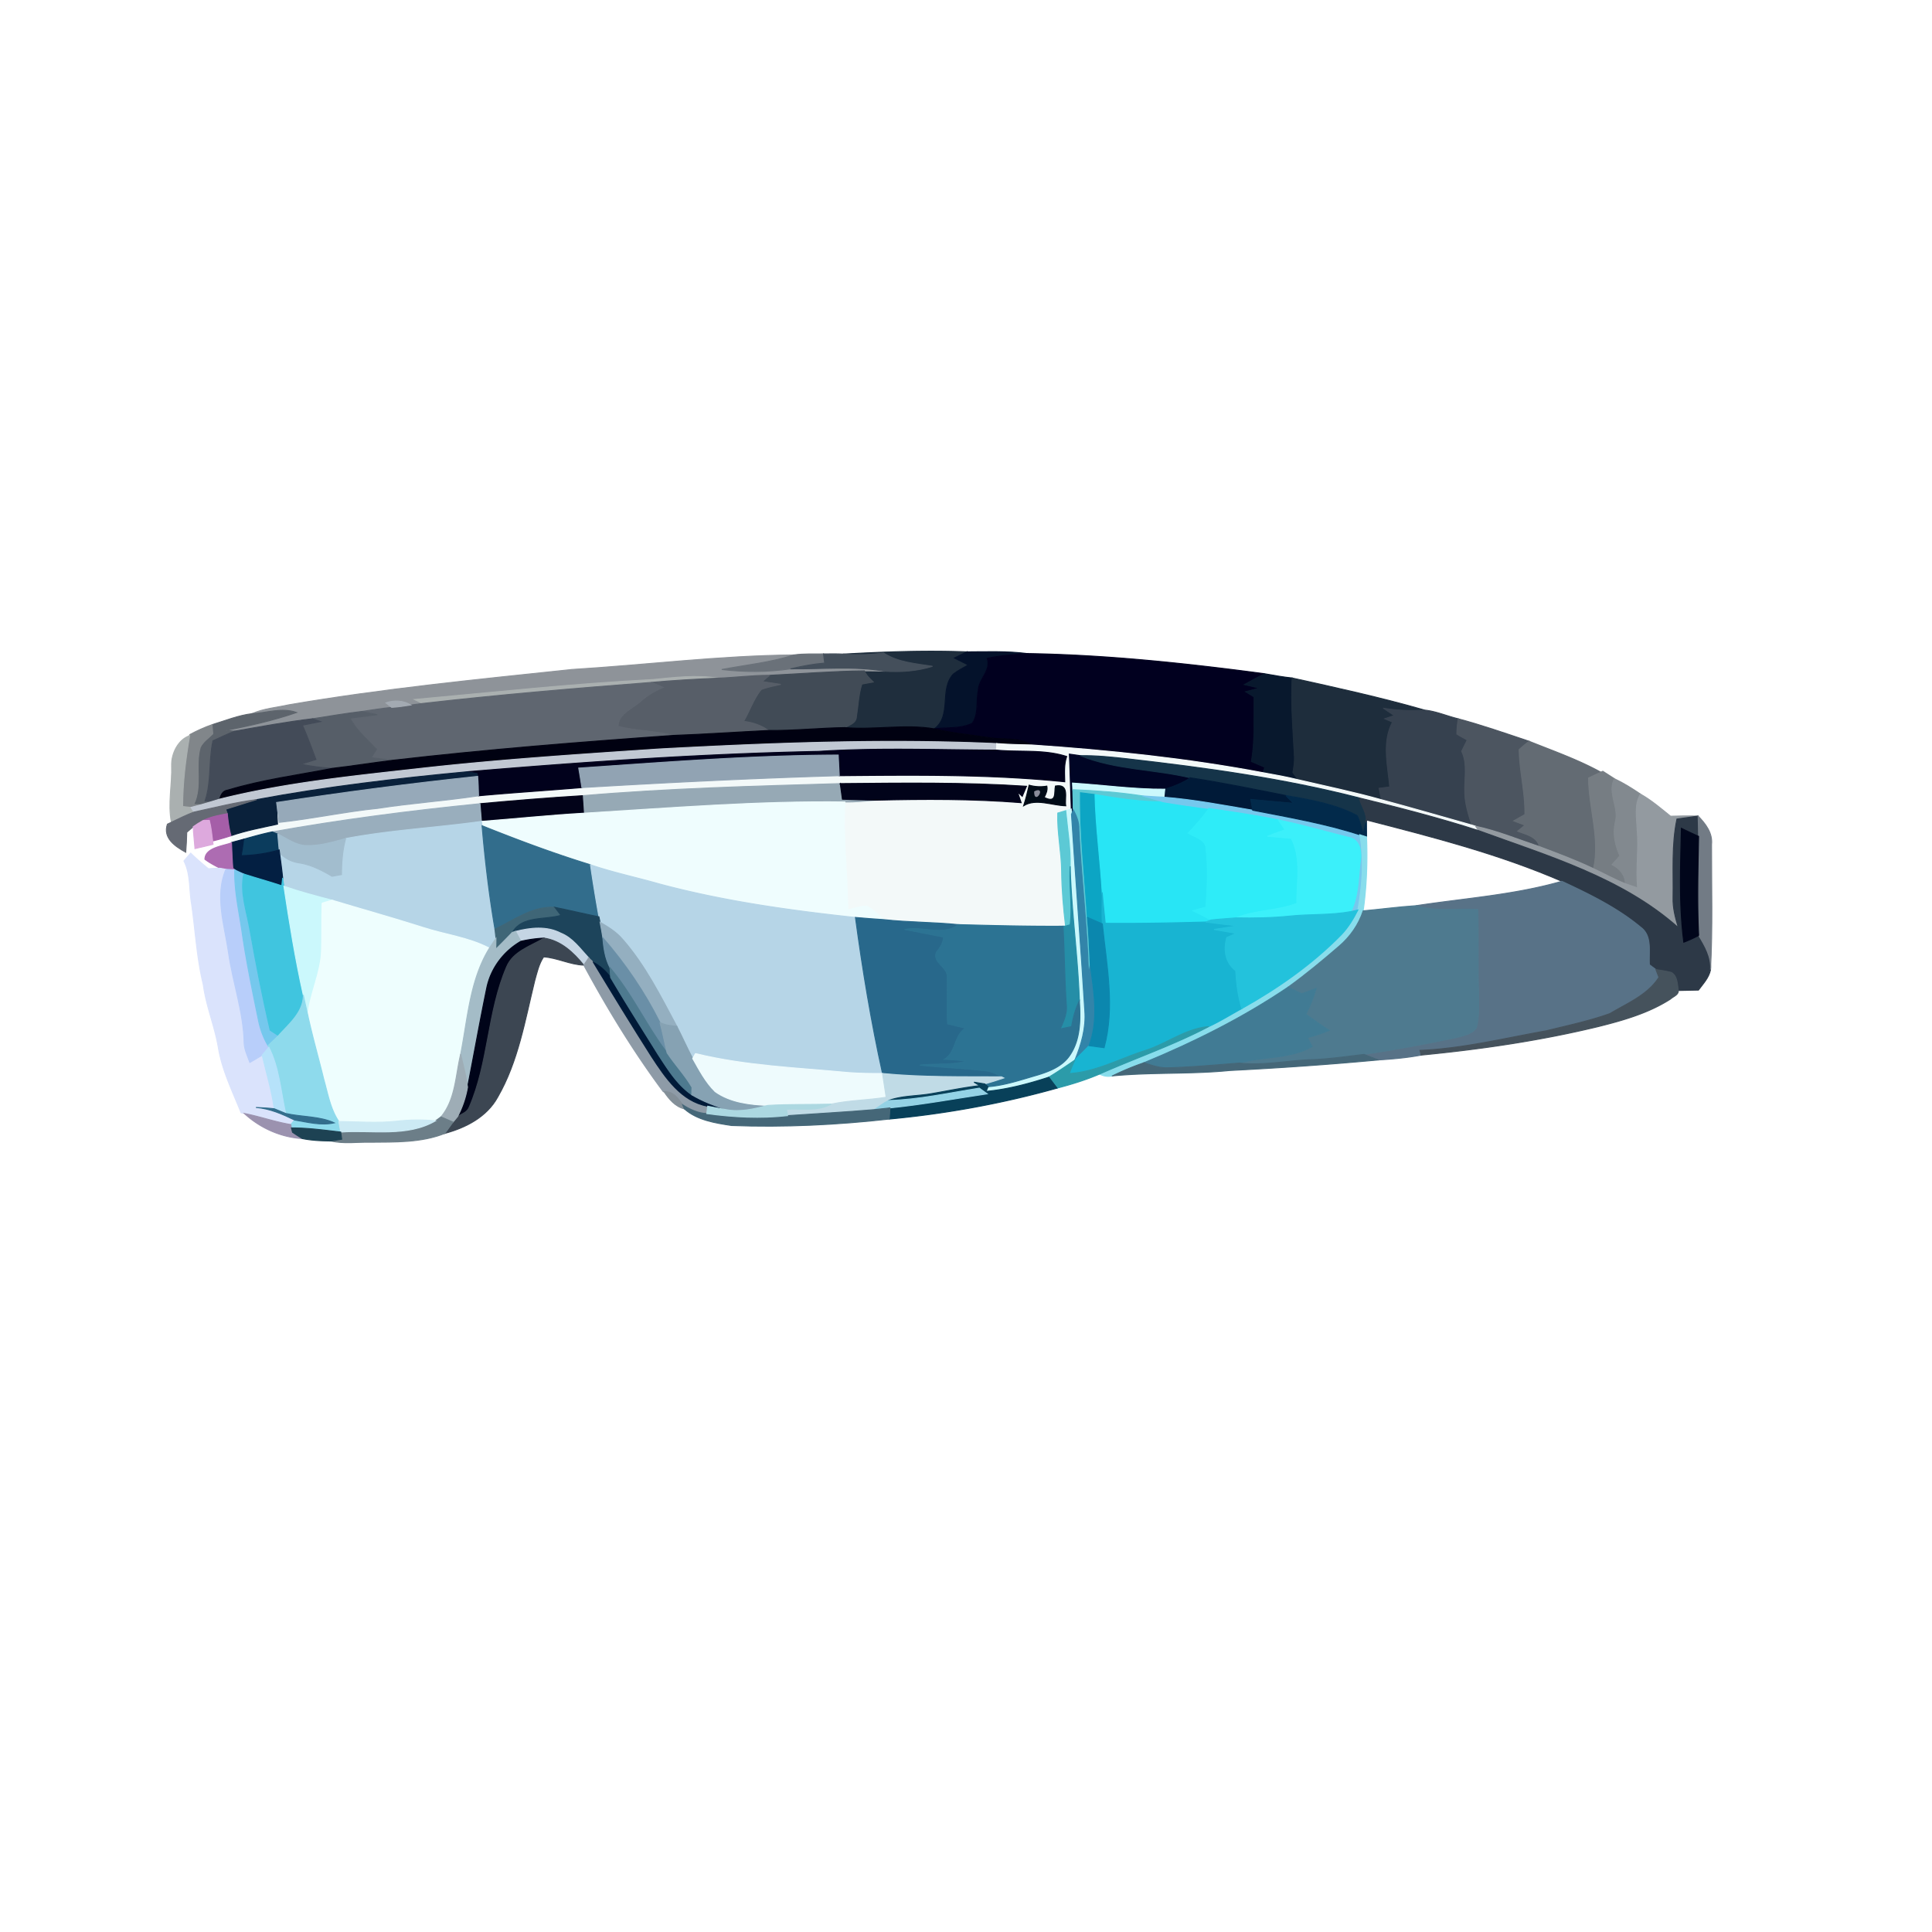<svg xmlns="http://www.w3.org/2000/svg" width="683" height="683" fill="none" viewBox="0 0 683 683"><path fill="#1F2E3D" stroke="#1F2E3D" stroke-width=".333" d="M298.188 231.227c14.546-.813 29.106-1.347 43.679-.787a155.073 155.073 0 0 0-4.466 2.174c1.627.826 3.253 1.64 4.893 2.466-1.813 1.014-3.68 1.96-5.32 3.254-4.987 5.48-.373 14.586-6.653 19.32-10.48-1.774-21.16.466-31.72-.44 1.68-.92 4.08-1.547 4.16-3.867.627-3.84.72-7.773 1.92-11.507 1.333-.253 2.68-.506 4.04-.746-1.24-1.174-2.467-2.36-3.16-3.934 2.386 0 4.773.04 7.16.12 5.693.374 11.467-.026 16.933-1.733-5.933-.96-12.133-1.333-17.307-4.707-4.693.667-9.439.774-14.159.387Z"/><path fill="#04122B" stroke="#04122B" stroke-width=".333" d="M341.867 230.44c7.08-.027 14.213-.307 21.253.6-4.746.387-9.506.667-14.146 1.707 1.52 4.306-3.094 7.333-3.147 11.493-.8 3.747.213 8.227-2.16 11.467-4.12 2-8.933 1.346-13.347 1.946 6.28-4.733 1.667-13.84 6.654-19.32 1.64-1.293 3.506-2.24 5.32-3.253-1.64-.827-3.267-1.64-4.894-2.467 1.467-.746 2.96-1.466 4.467-2.173Z"/><path fill="#01001F" stroke="#01001F" stroke-width=".333" d="M363.12 231.04c28.08.453 56.094 3.427 83.92 7.133a215.057 215.057 0 0 0-7.133 3.84c1.76.414 3.533.827 5.32 1.24-1.64.427-3.267.854-4.893 1.28.746.454 2.266 1.374 3.013 1.827-.093 7.627.36 15.307-.947 22.853 1.574.68 3.147 1.347 4.734 2.027-.16.48-.467 1.44-.627 1.92-26.987-5.093-54.36-7.92-81.747-9.8-4.506-2.853-9.973-1.76-14.973-2.573-6.493-1.04-13.067-1.574-19.467-3.134 4.414-.6 9.227.054 13.347-1.946 2.373-3.24 1.36-7.72 2.16-11.467.053-4.16 4.667-7.187 3.147-11.493 4.64-1.04 9.4-1.32 14.146-1.707Z"/><path fill="#8E9399" stroke="#8E9399" stroke-width=".333" d="M202.217 236.667c26.12-1.6 52.213-4.907 78.427-5.134-8.307 2.694-16.974 3.52-25.494 5.147 8.054.973 16.267.947 24.307-.227 11.08.134 22.293-1.08 33.267.827-2.387-.08-4.774-.12-7.16-.12-11.174.12-22.32 1.027-33.48 1.573-6.107-.026-12.16.787-18.254 1.014-7.693-1.227-15.413-.267-23.106.493-28.134 1.427-56.16 4.507-84.214 7.04.734.347 2.2 1.053 2.92 1.4-1.4.173-2.8.36-4.2.56-2.653-1.64-5.893-1.773-8.8-.773.52.4 1.534 1.2 2.04 1.6-3.573.346-7.12.96-10.666 1.453-5.8.693-11.547 1.68-17.307 2.573-9.227 1.067-18.36 2.8-27.52 4.387-.773-.067-2.347-.2-3.133-.267 8.44-1.64 16.88-3.52 25.026-6.333-5.16-1.853-10.52.133-15.76.413 4.067-1.853 8.6-2.146 12.907-3.12 33.213-5.693 66.72-8.973 100.2-12.506Z"/><path fill="#6A7179" stroke="#6A7179" stroke-width=".333" d="M280.642 231.533c3.466-.506 6.986-.293 10.48-.36.093.814.306 2.427.413 3.24-4.08.32-8.107 1.08-12.08 2.04-8.04 1.174-16.253 1.2-24.307.227 8.52-1.627 17.187-2.453 25.494-5.147Z"/><path fill="#444F5B" stroke="#444F5B" stroke-width=".333" d="M291.12 231.173c2.346-.026 4.706-.066 7.066.054 4.72.386 9.467.28 14.16-.387 5.174 3.373 11.374 3.747 17.307 4.707-5.467 1.706-11.24 2.106-16.933 1.733-10.974-1.907-22.187-.694-33.267-.827 3.973-.96 8-1.72 12.08-2.04-.107-.813-.32-2.426-.413-3.24Z"/><path fill="#414B56" stroke="#414B56" stroke-width=".333" d="M272.083 238.734c11.16-.547 22.306-1.454 33.48-1.574.693 1.573 1.92 2.76 3.16 3.934-1.36.24-2.707.493-4.04.746-1.2 3.734-1.294 7.667-1.92 11.507-.08 2.32-2.48 2.947-4.16 3.867-8.987.146-17.947 1.119-26.934 1.026-2.6-1.88-5.64-2.867-8.786-3.227 2.146-3.693 3.52-7.88 6.186-11.24 2.227-.893 4.614-1.293 6.947-1.84-2.2-.32-4.387-.653-6.573-.986.88-.747 1.76-1.48 2.64-2.213Z"/><path fill="#AAB0B0" stroke="#AAB0B0" stroke-width=".333" d="M230.721 240.24c7.693-.76 15.413-1.72 23.107-.494-7.867.334-15.734.774-23.587 1.494-26.973 2.093-53.933 4.36-80.813 7.44-.72-.347-2.187-1.054-2.92-1.4 28.053-2.534 56.08-5.614 84.213-7.04Z"/><path fill="#575E68" stroke="#575E68" stroke-width=".333" d="M253.826 239.747c6.093-.227 12.146-1.04 18.253-1.013-.88.733-1.76 1.466-2.64 2.213 2.187.333 4.373.667 6.573.987-2.333.546-4.72.946-6.946 1.84-2.667 3.36-4.04 7.546-6.187 11.24 3.147.36 6.187 1.346 8.787 3.226-11.227.547-22.44 1.334-33.68 1.747-6.414-1.6-13.08-1.613-19.494-3.187.147-4.693 5.054-6.146 7.987-8.88 2.36-2.106 5.08-3.733 8-4.92-1.4-.6-2.827-1.186-4.24-1.76 7.853-.72 15.72-1.16 23.587-1.493Z"/><path fill="#08182D" stroke="#08182D" stroke-width=".333" d="M447.04 238.173c3.226.574 6.48 1.16 9.76 1.507-.467 9.28.293 18.573.813 27.853.08 1.867-.227 3.734-.56 5.56.453.64 1.387 1.92 1.853 2.56-4.106-1.013-8.253-1.746-12.4-2.493.16-.48.467-1.44.627-1.92-1.587-.68-3.16-1.347-4.733-2.027 1.306-7.546.853-15.226.946-22.853l-3.013-1.827c1.627-.426 3.253-.853 4.893-1.28-1.786-.413-3.56-.826-5.32-1.24 2.347-1.32 4.72-2.6 7.134-3.84Z"/><path fill="#1E2D3C" stroke="#1E2D3C" stroke-width=".333" d="M456.802 239.68c15.68 3.454 31.386 6.907 46.826 11.347-4.853.4-9.733.12-14.533-.64 1.267.853 2.56 1.72 3.84 2.587-1.147.373-2.28.746-3.4 1.12.907.386 1.827.773 2.76 1.173-3.8 7.08-1.653 15.36-1 22.933-1.253.16-2.507.32-3.747.48.267 1.347.534 2.694.814 4.04-9.734-2.733-19.627-4.773-29.454-7.066-.466-.64-1.4-1.92-1.853-2.56.333-1.827.64-3.694.56-5.56-.52-9.28-1.28-18.574-.813-27.854Z"/><path fill="#5F6670" stroke="#5F6670" stroke-width=".333" d="M149.43 248.68c26.88-3.08 53.84-5.346 80.813-7.44 1.414.574 2.84 1.16 4.24 1.76-2.92 1.187-5.64 2.814-8 4.92-2.933 2.734-7.84 4.187-7.986 8.88 6.413 1.574 13.08 1.587 19.493 3.187-33.013 2.333-66.027 4.96-98.92 8.76-2.613-.227-5.213-.573-7.813-.907.613-.973 1.24-1.96 1.866-2.933-3.293-3.52-7.106-6.68-9.373-11.013 3.227-.414 6.453-.814 9.68-1.227-1.867-.413-3.747-.8-5.627-1.147 3.547-.493 7.094-1.106 10.667-1.453 2.267-.12 4.52-.48 6.76-.827 1.4-.2 2.8-.386 4.2-.56Z"/><path fill="#A3AAB2" stroke="#A3AAB2" stroke-width=".333" d="M136.43 248.467c2.906-1 6.146-.867 8.8.773-2.24.347-4.494.707-6.76.827-.507-.4-1.52-1.2-2.04-1.6Z"/><path fill="#5D646C" stroke="#5D646C" stroke-width=".333" d="M89.103 252.293c5.24-.28 10.6-2.266 15.76-.413-8.146 2.813-16.586 4.693-25.026 6.333.786.067 2.36.2 3.133.267-2.6 1.027-5.133 2.213-7.68 3.387-1.573 7.026-.48 14.44-2.813 21.306.64.04 1.906.107 2.533.147-1.333.413-2.693.813-4.04 1.187-.627-.027-1.867-.094-2.493-.12 3.106-6.334.426-13.614 2.32-20.2.96-2 2.906-3.24 4.426-4.76-.053-.8-.186-2.427-.253-3.24 4.68-1.414 9.24-3.307 14.133-3.894Z"/><path fill="#36414F" stroke="#36414F" stroke-width=".333" d="M489.094 250.387c4.8.76 9.68 1.04 14.533.64 4.067.413 7.88 2.106 11.84 3.066-.187 1.787-.467 3.587-.44 5.4 1.173.774 2.44 1.414 3.68 2.094a226.835 226.835 0 0 1-1.973 3.986c2.213 4.68.866 9.88 1.106 14.827.094 3.88 1.294 7.6 2.467 11.267-10.653-2.987-21.267-6.094-31.947-8.947-.28-1.347-.546-2.693-.813-4.04 1.24-.16 2.493-.32 3.747-.48-.654-7.573-2.8-15.853 1-22.933-.934-.4-1.854-.787-2.76-1.174 1.12-.373 2.253-.746 3.4-1.12-1.28-.866-2.574-1.733-3.84-2.586Z"/><path fill="#565E68" stroke="#565E68" stroke-width=".333" d="M110.493 254.093c5.76-.893 11.506-1.88 17.306-2.573 1.88.347 3.76.733 5.627 1.147-3.227.413-6.453.813-9.68 1.226 2.267 4.334 6.08 7.494 9.373 11.014-.626.973-1.253 1.96-1.866 2.933 2.6.333 5.2.68 7.813.907-7.107.88-14.187 2-21.293 2.84-3.84-.107-7.64-.707-11.414-1.427 1.787-.56 3.56-1.12 5.347-1.667-1.507-4.08-3.027-8.146-4.773-12.12 2.146-.426 4.28-.84 6.426-1.28-.72-.253-2.146-.746-2.866-1Z"/><path fill="#434B58" stroke="#434B58" stroke-width=".333" d="M82.97 258.48c9.16-1.587 18.293-3.32 27.52-4.387.72.254 2.147.747 2.867 1-2.147.44-4.28.854-6.427 1.28 1.747 3.974 3.267 8.04 4.773 12.12-1.786.547-3.56 1.107-5.346 1.667 3.773.72 7.573 1.32 11.413 1.427-12.453 2.413-25.107 4.04-37.267 7.733-1.76.187-2.426 1.693-2.84 3.187-.88.28-1.773.546-2.653.813-.627-.04-1.893-.107-2.533-.147 2.333-6.866 1.24-14.28 2.813-21.306 2.547-1.174 5.08-2.36 7.68-3.387Z"/><path fill="#4C5560" stroke="#4C5560" stroke-width=".333" d="M515.465 254.093c8.494 2.267 16.787 5.174 25.12 7.96-1.226.92-2.4 1.907-3.52 2.934.094 7.693 2.174 15.253 2.014 22.973-1.334.747-2.64 1.493-3.96 2.24 1.333.507 2.666 1 4.013 1.507-.653.533-1.947 1.6-2.6 2.133 2.973 1.2 6.76 1.827 7.693 5.453-7.48-2.493-14.8-5.546-22.546-7.2-.347-.106-1.027-.32-1.374-.426-1.173-3.667-2.373-7.387-2.466-11.267-.24-4.947 1.106-10.147-1.107-14.827.667-1.32 1.333-2.653 1.973-3.986-1.24-.68-2.506-1.32-3.68-2.094-.026-1.813.254-3.613.44-5.4Z"/><path fill="#81868A" stroke="#81868A" stroke-width=".333" d="M67.117 259.68c2.533-1.36 5.147-2.56 7.853-3.493.067.813.2 2.44.254 3.24-1.52 1.52-3.467 2.76-4.427 4.76-1.893 6.586.787 13.866-2.32 20.2.627.026 1.867.093 2.493.12-.866.24-2.586.693-3.453.933l-2.947-.32c0-8.413 1.067-16.773 2.48-25.053l.067-.387Z"/><path fill="#000111" stroke="#000111" stroke-width=".333" d="M237.984 259.987c11.24-.413 22.453-1.2 33.68-1.747 8.987.093 17.947-.88 26.933-1.026 10.56.906 21.24-1.334 31.72.44 6.4 1.56 12.974 2.093 19.467 3.133 5 .813 10.467-.28 14.973 2.573-4.133-.066-8.266-.187-12.386-.493-39.707-1.774-79.467-.227-119.134 1.893-28.426 1.907-56.88 3.747-85.213 6.947-23.573 2.653-47.293 5.027-70.36 10.8.413-1.493 1.08-3 2.84-3.187 12.16-3.693 24.813-5.32 37.267-7.733 7.106-.84 14.186-1.96 21.293-2.84 32.893-3.8 65.907-6.427 98.92-8.76Z"/><path fill="#AAB0B0" stroke="#AAB0B0" stroke-width=".333" d="M60.669 270.614c-.134-4.174 2.293-9.187 6.386-10.547-1.413 8.28-2.48 16.64-2.48 25.053l2.947.32 1.053 1.64c-2.733 1.04-5.36 2.334-7.986 3.6-1.294-6.653.306-13.373.08-20.066Z"/><path fill="#C1C8D3" stroke="#C1C8D3" stroke-width=".333" d="M233.243 264.76c39.667-2.12 79.427-3.667 119.134-1.893-.027.573-.094 1.733-.12 2.306-20.947-.08-41.947-.906-62.867.454-41.533.853-83 3.733-124.4 7.213-24.84 2.347-49.667 5.253-74.213 9.827-7.494.946-14.814 2.84-22.2 4.413l-1.054-1.64c.867-.24 2.587-.693 3.454-.933a143.67 143.67 0 0 0 4.04-1.187c.88-.267 1.773-.533 2.653-.813 23.067-5.774 46.787-8.147 70.36-10.8 28.333-3.2 56.787-5.04 85.213-6.947Z"/><path fill="#F3F9F9" stroke="#F3F9F9" stroke-width=".333" d="M352.376 262.867c4.12.306 8.254.426 12.387.493 27.387 1.88 54.76 4.707 81.747 9.8 4.146.747 8.293 1.48 12.4 2.493 9.826 2.294 19.72 4.334 29.453 7.067 10.68 2.853 21.293 5.96 31.947 8.947.346.106 1.026.32 1.373.426l1.013 1.534c-13.866-4.467-28-8.094-42.146-11.547-26.827-6.907-54.347-10.68-81.84-13.813-5.574-.627-11.174-1.214-16.787-1.134-.973-.133-2.907-.4-3.88-.546.293 6.48.413 12.96.68 19.426-.493.147-1.467.427-1.96.574-.707.213-2.12.626-2.827.84-.24 6.893 1.307 13.693 1.374 20.586.066 6.48.613 12.947 1.386 19.374l-.88.04c-12.36.08-24.706-.24-37.053-.56-8.747-.894-17.56-.8-26.293-1.76-1.947-1.694-3.774-3.627-6.107-4.787-2.28.053-4.453.773-6.613 1.4-.2-12.747-1.72-25.44-1.054-38.213 3.64.08 7.28-.334 10.92-.627 17.134-.413 34.294-.48 51.387.88-.32-.947-.96-2.84-1.293-3.787l1.68 1.547 1.506-3.56c-21.92-1.467-43.893-1.133-65.853-.947-30.4.894-60.84 1.68-91.16 4.28-12.08.734-24.147 1.72-36.187 2.827-24.586 2.453-49.106 5.613-73.426 9.96-3.427.707-6.787 1.653-10.134 2.6-.813.213-2.426.653-3.226.867l-1.48-2.014.253-.093c5.347-1.853 10.92-2.867 16.44-4.08-.133-2.56-.267-5.107-.333-7.667.32 2.334.613 4.694.893 7.04 11.72-1.266 23.28-3.786 35.027-4.973 11.773-1.84 23.68-2.627 35.466-4.427 12.16-1.12 24.36-1.88 36.534-2.906 30.306-1.8 60.64-3.307 91-4.2 26.573-.24 53.24-.547 79.706 2.146-.04-2.986-.32-6.066.694-8.933-7.947-2.613-16.587-1.467-24.854-2.267.027-.573.094-1.733.12-2.306Z"/><path fill="#636B73" stroke="#636B73" stroke-width=".333" d="M540.584 262.053c8.547 3.427 17.267 6.48 25.347 10.934-1.454.68-2.894 1.36-4.347 2.04.08 10.693 4.12 21.453 1.76 32.08-6.213-2.987-12.68-5.374-19.12-7.814-.933-3.626-4.72-4.253-7.693-5.453.653-.533 1.946-1.6 2.6-2.133-1.347-.507-2.68-1-4.014-1.507 1.32-.747 2.627-1.493 3.96-2.24.16-7.72-1.92-15.28-2.013-22.973a46.475 46.475 0 0 1 3.52-2.934Z"/><path fill="#01011C" stroke="#01011C" stroke-width=".333" d="M164.984 272.84c41.4-3.48 82.867-6.36 124.4-7.213 20.92-1.36 41.92-.534 62.867-.454 8.267.8 16.907-.346 24.853 2.267-1.013 2.867-.733 5.947-.693 8.933-26.467-2.693-53.133-2.386-79.707-2.146-.133-2.44-.253-4.88-.373-7.307-30.653.093-61.187 2.533-91.747 4.613.4 2.28.76 4.587 1.12 6.894-12.173 1.026-24.373 1.786-36.533 2.906-.053-2.306-.107-4.6-.307-6.88-.053-.24-.133-.72-.186-.96a50.002 50.002 0 0 0-3.694-.653Z"/><path fill="#91A3B3" stroke="#91A3B3" stroke-width=".333" d="M204.586 271.533c30.56-2.08 61.093-4.52 91.747-4.613.12 2.427.24 4.867.373 7.307-30.36.893-60.693 2.4-91 4.2a371.15 371.15 0 0 0-1.12-6.894Z"/><path fill="#000525" stroke="#000525" stroke-width=".333" d="M378.719 286.014c-.267-6.467-.387-12.947-.68-19.427.973.147 2.907.413 3.88.547 12.36 5.026 26.067 4.76 38.947 7.84-2.8 1.813-5.907 3.066-9.094 4.026-10.906.067-21.746-1.48-32.626-2.173l.106 2.333c.107 2.347.12 4.694.147 7.04l-.613 1.747-.067-1.933Z"/><path fill="#153449" stroke="#153449" stroke-width=".333" d="M381.922 267.133c5.613-.08 11.213.507 16.787 1.134 27.493 3.133 55.013 6.906 81.84 13.813.613 2.947 3 5.533 2.32 8.68-.24 1-.72 3-.947 4-.64-2.173-1.093-4.427-2.147-6.427-7.76-4.133-16.613-5.626-25.2-7.093-11.213-2.24-22.413-4.547-33.706-6.267-12.88-3.08-26.587-2.813-38.947-7.84Z"/><path fill="#0A213B" stroke="#0A213B" stroke-width=".333" d="M90.77 282.667c24.547-4.574 49.374-7.48 74.214-9.827 1.24.173 2.466.386 3.693.653.053.24.133.72.187.96-23.774 2.507-47.467 5.614-71.08 9.24.066 2.56.2 5.107.333 7.667-5.52 1.213-11.094 2.227-16.44 4.08-.747-2.533-1.027-5.16-1.334-7.773l-.546-1.6c3.666-1.094 7.293-2.334 10.973-3.4Z"/><path fill="#767D83" stroke="#767D83" stroke-width=".333" d="m565.933 272.987.693-.334c1.36.854 2.72 1.734 4.08 2.627-2.587 5.16 1.84 10.16.307 15.467-.907 4.053-.04 8.093 1.653 11.813l-2.787 3.107c2.694 1.373 4.654 3.56 4.72 6.746-3.88-1.506-7.48-3.573-11.253-5.306 2.36-10.627-1.68-21.387-1.76-32.08 1.453-.68 2.893-1.36 4.347-2.04Z"/><path fill="#96A9B9" stroke="#96A9B9" stroke-width=".333" d="M97.79 283.693c23.612-3.627 47.306-6.733 71.079-9.24.2 2.28.253 4.573.307 6.88-11.787 1.8-23.694 2.587-35.467 4.427-11.747 1.186-23.307 3.706-35.027 4.973-.28-2.347-.573-4.707-.893-7.04Z"/><path fill="#001A38" stroke="#001A38" stroke-width=".333" d="M420.863 274.973c11.294 1.72 22.494 4.027 33.707 6.267.893.906 1.787 1.813 2.68 2.733-5.027-.427-10.053-.88-15.067-1.36.214 1.267.427 2.533.667 3.813-10.427-1.76-20.827-3.786-31.373-4.6.08-.706.226-2.12.293-2.826 3.187-.96 6.293-2.214 9.093-4.027Z"/><path fill="#82898F" stroke="#82898F" stroke-width=".333" d="M570.705 275.28c3.227 1.533 6.267 3.426 9.213 5.426-2.253 3.84-1.293 8.414-1.16 12.614.627 6.853-.506 13.733.16 20.586-1.453-.48-2.893-.986-4.32-1.493-.066-3.187-2.026-5.373-4.72-6.747l2.787-3.106c-1.693-3.72-2.56-7.76-1.653-11.814 1.533-5.306-2.894-10.306-.307-15.466Z"/><path fill="#96A9B5" stroke="#96A9B5" stroke-width=".333" d="M205.883 281.293c30.32-2.6 60.76-3.386 91.16-4.28.253 1.84.52 3.68.773 5.534 3.933.12 7.867.293 11.8.333-3.64.293-7.28.707-10.92.627-30.84-.427-61.64 2.12-92.4 3.986-.147-2.066-.28-4.133-.413-6.2Z"/><path fill="#01031A" stroke="#01031A" stroke-width=".333" d="M297.039 277.013c21.96-.187 43.933-.52 65.853.947l-1.506 3.56-1.68-1.547c.333.947.973 2.84 1.293 3.787-17.093-1.36-34.253-1.294-51.387-.88-3.933-.04-7.866-.214-11.8-.334-.253-1.853-.52-3.693-.773-5.533Z"/><path fill="#000B17" stroke="#000B17" stroke-width=".333" d="M363.816 277.573c2.04.574 4.133.694 6.267.334.32 1.44-.294 2.733-.934 3.986 4.627 2.36 3.454-1.92 3.96-4.026 5.147-.894 3.147 4.306 3.654 7-4.867-.12-10.534-2.694-14.88-.027.76-2.387 1.386-4.827 1.933-7.267Z"/><path fill="#CBF8FC" stroke="#CBF8FC" stroke-width=".333" d="M379.148 276.827c10.88.693 21.72 2.24 32.627 2.173-.067.707-.213 2.12-.293 2.827-2.574-.147-5.147-.254-7.694-.48-8.12-1.254-16.333-1.854-24.533-2.187l-.107-2.333Z"/><path fill="#8A8D9B" stroke="#8A8D9B" stroke-width=".333" d="M365.775 279.88c3.987-2.027-.106 4.72 0 0Z"/><path fill="#5CC9D5" stroke="#5CC9D5" stroke-width=".333" d="M379.25 279.16c8.2.333 16.413.933 24.533 2.187 2.494.626 4.947 1.413 7.427 2.093-8.107.08-16.133-1.213-24.107-2.547-1.293-.16-3.866-.493-5.146-.653-.214 14.707 1.506 29.374 2.426 44.04.547 5.574.747 11.187 1.027 16.787-.147.827-.44 2.467-.587 3.28-.48-17.107-2.56-34.107-3.426-51.2.106-2.494-.867-4.8-2-6.947-.027-2.347-.04-4.693-.147-7.04Z"/><path fill="#020319" stroke="#020319" stroke-width=".333" d="M169.695 284.12c12.04-1.107 24.107-2.093 36.187-2.827.133 2.067.267 4.134.413 6.2-12.053.68-24.066 1.96-36.093 2.88-.173-2.08-.347-4.173-.507-6.253Z"/><path fill="#0CA5C4" stroke="#0CA5C4" stroke-width=".333" d="M381.963 280.24c1.28.16 3.854.494 5.147.654.267 11.64 1.88 23.186 2.56 34.813-.027 3.627-.2 7.28.04 10.907-1.787-.774-3.56-1.56-5.32-2.334-.92-14.666-2.64-29.333-2.427-44.04Z"/><path fill="#28E5F5" stroke="#28E5F5" stroke-width=".333" d="M387.109 280.894c7.974 1.333 16 2.626 24.107 2.546 5.387.907 10.8 1.68 16.213 2.387-2.266 3.053-4.706 5.973-7.386 8.68 2.346 1.507 6.32 2.2 6.333 5.667.8 6.8.413 13.68-.027 20.493l-4.626 1.28c2.16 1.04 4.306 2.12 6.426 3.28l-1.893.72c-11.84.32-23.693.573-35.533.453-.347-3.573-.734-7.133-1.054-10.693-.68-11.627-2.293-23.173-2.56-34.813Z"/><path fill="#75C8ED" stroke="#75C8ED" stroke-width=".333" d="M403.789 281.347c2.547.226 5.12.333 7.693.48 10.547.813 20.947 2.84 31.374 4.6 12.706 2.493 25.52 4.666 37.866 8.68 1.6 8.8.84 17.84-.68 26.6-.613.133-1.853.413-2.466.546 2.76-5.666 2.573-12.16 3.386-18.28.467-3.053-.386-7.146-3.893-7.88-8.387-2.053-16.68-4.52-25.16-6.226-8.093-1.694-16.293-2.84-24.48-4.04-5.413-.707-10.827-1.48-16.213-2.387-2.48-.68-4.934-1.467-7.427-2.093Z"/><path fill="#022A4B" stroke="#022A4B" stroke-width=".333" d="M454.574 281.24c8.587 1.467 17.44 2.96 25.2 7.094 1.053 2 1.507 4.253 2.147 6.426.226-1 .706-3 .946-4l.2-.88c0 1.987.014 3.987.04 5.987-.586-.187-1.786-.573-2.386-.76-12.347-4.013-25.16-6.187-37.867-8.68-.24-1.28-.453-2.547-.666-3.813 5.013.48 10.039.933 15.066 1.36-.893-.92-1.787-1.827-2.68-2.734Z"/><path fill="#939AA0" stroke="#939AA0" stroke-width=".333" d="M579.92 280.707c3.853 2.173 7.213 5.066 10.653 7.84 3.24-.107 6.493-.16 9.747-.054-2.507.36-5 .707-7.494 1.04-1.933 9.16-1.213 18.52-1.373 27.8-.12 3.627.813 7.16 1.867 10.6-19.947-17.746-46.094-25.333-70.627-34.306l-1.013-1.534c7.746 1.654 15.066 4.707 22.546 7.2 6.44 2.44 12.907 4.827 19.12 7.814 3.774 1.733 7.374 3.8 11.254 5.306 1.426.507 2.866 1.014 4.32 1.494-.667-6.854.466-13.734-.16-20.587-.134-4.2-1.094-8.773 1.16-12.613Z"/><path fill="#656A74" stroke="#656A74" stroke-width=".333" d="M68.573 287.08c7.386-1.573 14.706-3.467 22.2-4.413-3.68 1.066-7.307 2.306-10.974 3.4l.547 1.6c-2.907.546-5.853 1.08-8.547 2.4-1.2.653-2.373 1.4-3.493 2.2-.573.493-1.707 1.466-2.28 1.96-.04 2.346-.173 4.706-.36 7.066-3.707-2.04-8.16-5-6.493-9.933l1.413-.68c2.627-1.267 5.253-2.56 7.987-3.6Z"/><path fill="#2D3947" stroke="#2D3947" stroke-width=".333" d="M480.547 282.08c14.147 3.453 28.28 7.08 42.147 11.547 24.533 8.973 50.68 16.56 70.626 34.306-1.053-3.44-1.986-6.973-1.866-10.6.16-9.28-.56-18.64 1.373-27.8 2.493-.333 4.987-.68 7.493-1.04.054 2.387.16 4.787.174 7.187-2.054-.933-4.08-1.88-6.094-2.867-.293 13.414-.88 26.934.854 40.28 1.8-.68 3.56-1.493 5.266-2.4 2.24 3.707 4.534 7.6 4.187 12.12-.547 2.827-2.613 4.974-4.267 7.2-2.386.027-4.746.08-7.12.147-.386-2.2-.253-5.053-2.426-6.36-1.8-.52-3.667-.733-5.494-1.027-.573-.426-1.72-1.293-2.293-1.72-.32-4.426 1.093-10.093-2.987-13.186-8.333-6.96-18.213-11.76-27.986-16.32-22.2-9.627-45.694-15.654-69.067-21.667l-.2.88c.68-3.147-1.707-5.733-2.32-8.68Z"/><path fill="#99AEBD" stroke="#99AEBD" stroke-width=".333" d="M96.266 294.08c24.32-4.347 48.84-7.507 73.426-9.96.16 2.08.334 4.173.507 6.253-15.973 2.24-32.133 3.04-48 6.067-4.733 1.293-9.547 2.747-14.507 2.453-3.506-.32-6.4-2.586-9.493-4.013-.493-.2-1.453-.6-1.933-.8Z"/><path fill="#EFFDFE" stroke="#EFFDFE" stroke-width=".333" d="M206.296 287.493c30.76-1.866 61.56-4.413 92.4-3.986-.666 12.773.854 25.466 1.054 38.213 2.16-.627 4.333-1.346 6.613-1.4 2.333 1.16 4.16 3.094 6.107 4.787-3.36-.24-6.707-.467-10.054-.774-23.333-2.506-46.626-5.773-69.32-11.853-8.106-2.32-16.373-4.053-24.36-6.773-12.986-3.987-25.72-8.76-38.32-13.8l-.213-1.534c12.027-.92 24.04-2.2 36.093-2.88Z"/><path fill="#CBF8FC" stroke="#CBF8FC" stroke-width=".333" d="M376.764 286.587c.493-.147 1.467-.427 1.96-.574l.067 1.934c1.48 23.133 3.293 46.24 4.706 69.386.48 6.04-1.24 11.907-3.506 17.427-3.027 2.08-6.08 4.16-9.227 6.053-7.2 2.347-14.587 4.294-22.147 5.014.174-.414.52-1.24.68-1.654 5.987-.466 11.68-2.453 17.414-4.093 4.373-1.333 9.04-3.16 11.613-7.187 3.733-5.6 3.667-12.626 3.267-19.066-.534-15.894-2.814-31.667-3.254-47.574.16-6.6-.946-13.12-1.573-19.666Z"/><path fill="#2EECF8" stroke="#2EECF8" stroke-width=".333" d="M427.426 285.827c8.186 1.2 16.386 2.346 24.48 4.04.8 1.146 1.6 2.293 2.413 3.453-2.08.76-4.147 1.52-6.213 2.293 2.773.28 5.56.52 8.346.734 3.694 7.066 1.934 15.4 1.987 23.04-6.947 2.613-14.587 2.293-21.44 5.093-2.947.28-5.92.387-8.853.747-2.12-1.16-4.267-2.24-6.427-3.28 1.547-.427 3.08-.854 4.627-1.28.44-6.814.826-13.694.026-20.494-.013-3.466-3.986-4.16-6.333-5.666 2.68-2.707 5.12-5.627 7.387-8.68Z"/><path fill="#A55EA8" stroke="#A55EA8" stroke-width=".333" d="M71.797 290.067c2.693-1.32 5.64-1.854 8.547-2.4.306 2.613.586 5.24 1.333 7.773l-.254.093a77.119 77.119 0 0 1-6.24 1.773c-.32-2.44-.546-4.893-1.173-7.293l-2.213.054Z"/><path fill="#5CC9D5" stroke="#5CC9D5" stroke-width=".333" d="M373.932 287.427c.706-.213 2.12-.627 2.826-.84.627 6.547 1.734 13.067 1.574 19.667-.48 6.893.84 13.813-.027 20.68l-1.614.453c-.773-6.427-1.319-12.893-1.386-19.373-.067-6.894-1.613-13.694-1.373-20.587Z"/><path fill="#3284A9" stroke="#3284A9" stroke-width=".333" d="m378.789 287.947.613-1.747c1.134 2.147 2.107 4.454 2 6.947.867 17.093 2.947 34.093 3.427 51.2.147-.813.44-2.453.587-3.28 1.293 9.4 3.053 19.467-.414 28.6-1.613 1.747-3.373 3.36-5.013 5.093 2.267-5.52 3.987-11.386 3.507-17.426-1.414-23.147-3.227-46.254-4.707-69.387Z"/><path fill="#727B85" stroke="#727B85" stroke-width=".333" d="M600.32 288.493c2.666 2.76 5.173 5.973 4.746 10.08-.026 14.747.427 29.52-.36 44.24.347-4.52-1.946-8.413-4.186-12.12-.587-11.653-.24-23.347-.027-35.013-.013-2.4-.12-4.8-.173-7.187Z"/><path fill="#DDA9DD" stroke="#DDA9DD" stroke-width=".333" d="M68.305 292.267c1.12-.8 2.293-1.547 3.493-2.2l2.213-.054c.627 2.4.854 4.854 1.174 7.294l.133 1.186c-2.133.48-4.267.987-6.387 1.507-.186-2.573-.533-5.147-.626-7.733Z"/><path fill="#B6D5E7" stroke="#B6D5E7" stroke-width=".333" d="M122.201 296.44c15.867-3.026 32.027-3.826 48-6.066l.214 1.533c1.053 12.24 2.48 24.453 4.56 36.573.093.814.266 2.454.36 3.267a194.486 194.486 0 0 0-2.32 3.453c-7.347-3.853-15.72-4.813-23.534-7.36-10.653-3.4-21.413-6.386-32.106-9.613-5.72-1.493-11.427-3-17.014-4.933-.106-.734-.32-2.2-.44-2.934-.28-2.973-.706-5.933-1.093-8.88a11.865 11.865 0 0 0 6.987 3.587c4.173.653 7.96 2.587 11.56 4.72.84-.147 2.52-.453 3.346-.6.027-4.293.347-8.6 1.48-12.747Z"/><path fill="#3BF0FA" stroke="#3BF0FA" stroke-width=".333" d="M451.907 289.867c8.48 1.706 16.773 4.173 25.16 6.226 3.506.734 4.36 4.827 3.893 7.88-.813 6.12-.627 12.614-3.387 18.28-7.106 1.334-14.36.84-21.52 1.587-6.333.653-12.693.76-19.053.64 6.853-2.8 14.493-2.48 21.44-5.093-.053-7.64 1.707-15.974-1.987-23.04a349.838 349.838 0 0 1-8.346-.734 857.806 857.806 0 0 1 6.213-2.293c-.813-1.16-1.613-2.307-2.413-3.453Z"/><path fill="#326D8C" stroke="#326D8C" stroke-width=".333" d="M170.414 291.907c12.6 5.04 25.333 9.813 38.32 13.8a617.064 617.064 0 0 0 3 18.4c-5.2-1.04-10.36-2.294-15.573-3.347-7.827-.547-14.454 4.493-21.187 7.72-2.08-12.12-3.507-24.333-4.56-36.573Z"/><path fill="#01061B" stroke="#01061B" stroke-width=".333" d="M594.399 292.813c2.014.987 4.04 1.934 6.094 2.867-.214 11.667-.56 23.36.026 35.013a45.511 45.511 0 0 1-5.266 2.4c-1.734-13.346-1.147-26.866-.854-40.28Z"/><path fill="#0B3C5D" stroke="#0B3C5D" stroke-width=".333" d="M86.13 296.68c3.347-.947 6.707-1.893 10.133-2.6.48.2 1.44.6 1.934.8.146 1.867.32 3.72.493 5.587a51.586 51.586 0 0 1-13.44 2.013c.387-1.92.653-3.853.88-5.8Z"/><path fill="#A2BDCE" stroke="#A2BDCE" stroke-width=".333" d="M98.203 294.88c3.093 1.427 5.987 3.693 9.493 4.013 4.96.294 9.774-1.16 14.507-2.453-1.133 4.147-1.453 8.453-1.48 12.747-.827.146-2.507.453-3.347.6-3.6-2.134-7.386-4.067-11.56-4.72a11.867 11.867 0 0 1-6.986-3.587l-.133-1.013c-.174-1.867-.347-3.72-.494-5.587Z"/><path fill="#88DDEC" stroke="#88DDEC" stroke-width=".333" d="M480.719 295.106c.6.187 1.8.574 2.386.76.36 8.72.027 17.467-1.186 26.12-1.6 4.907-4.667 9.24-8.587 12.574-5.813 5.013-11.733 9.933-17.96 14.413-15.947 10.773-33.187 19.387-50.933 26.72a96.903 96.903 0 0 0-11.214 4.667c-1.506.346-3 .12-4.506-.654 12.813-5.693 26.146-10.24 38.586-16.786 4.04-1.867 7.814-4.24 11.707-6.374 12.8-7.173 24.973-15.68 35.253-26.2 2.4-2.533 4.214-5.546 5.774-8.64 1.52-8.76 2.28-17.8.68-26.6Z"/><path fill="#031F42" stroke="#031F42" stroke-width=".333" d="m81.844 297.84 1.066-.293c.8-.213 2.414-.653 3.227-.867-.227 1.947-.493 3.88-.88 5.8a51.545 51.545 0 0 0 13.44-2.013l.133 1.013c.387 2.947.814 5.907 1.094 8.88-.067.694-.227 2.08-.307 2.774-4.453-1.48-8.987-2.72-13.453-4.147a45.727 45.727 0 0 1-3.174-1.48l-.666-.587c-.254-2.986-.334-5.986-.48-8.973v-.107Z"/><path fill="#AD6CB2" stroke="#AD6CB2" stroke-width=".333" d="M72.438 303.773c.08-4.133 6.28-4.653 9.4-5.826.146 2.986.226 5.986.48 8.973l.666.587c-.786-.04-2.346-.134-3.133-.187a90.752 90.752 0 0 0-2-.36c-1.867-.947-3.733-1.92-5.413-3.187Z"/><path fill="#DAE3FC" stroke="#DAE3FC" stroke-width=".333" d="M67.416 301.587c1.986 1.96 4.106 3.787 6.293 5.547a28.69 28.69 0 0 1 4.147-.174c.506.08 1.506.267 2 .36-3.974 9.254-.547 19.667.88 29.16 1.493 10.854 5.386 21.334 5.573 32.347.133 2.387 1.213 4.56 2.013 6.773 1.467-.84 2.934-1.666 4.36-2.573 1.467 6.307 3.387 12.507 4.267 18.933-2.147-.253-4.307-.346-6.467-.453 4.867.373 9.32 2.333 13.654 4.44l-1.334 1.6c-5.56-.907-10.893-2.84-16.413-3.907-.293-.066-.88-.186-1.173-.253-2.974-7.44-6.587-14.733-7.974-22.693-1.24-7.667-4.36-14.867-5.373-22.574-2.32-9.413-2.787-19.133-4.173-28.693-.867-5.013-.294-10.387-2.68-15.053.8-.934 1.6-1.867 2.4-2.787Z"/><path fill="#B6D5E7" stroke="#B6D5E7" stroke-width=".333" d="M208.734 305.707c7.987 2.72 16.254 4.453 24.36 6.773 22.694 6.08 45.987 9.347 69.32 11.853 2.494 18.507 5.547 36.934 9.574 55.174-4 0-8-.027-11.987-.334-18.107-1.72-36.413-2.373-54.147-6.72l-.96 1.76c-1.986-3.733-3.666-7.613-5.613-11.373-5.72-10.667-11.173-21.667-19.227-30.827-2.173-2.56-5.053-4.32-7.92-5.986-.106-.48-.293-1.44-.4-1.92a617.064 617.064 0 0 1-3-18.4Z"/><path fill="#258EA7" stroke="#258EA7" stroke-width=".333" d="M378.308 326.933c.867-6.866-.453-13.786.027-20.68.44 15.907 2.72 31.68 3.253 47.574-1.44 2.853-2.227 5.946-2.76 9.093a218.85 218.85 0 0 0-4 .84c1.2-2.76 2.52-5.613 2.133-8.693-.6-9.2-.666-18.44-1.146-27.64l.88-.04 1.613-.454Z"/><path fill="#B8CEFA" stroke="#B8CEFA" stroke-width=".333" d="M79.856 307.32c.787.053 2.347.146 3.133.186-.2 7.774 1.667 15.334 2.72 22.987 1.507 10.093 3.574 20.093 5.64 30.093.627 3.187 1.747 6.254 3.4 9.054l.294.573c-.587.693-1.774 2.107-2.36 2.813-1.427.907-2.894 1.734-4.36 2.574-.8-2.213-1.88-4.387-2.014-6.774-.186-11.013-4.08-21.493-5.573-32.346-1.427-9.494-4.853-19.907-.88-29.16Z"/><path fill="#75C8ED" stroke="#75C8ED" stroke-width=".333" d="M82.984 307.507a45.725 45.725 0 0 0 3.173 1.48c-1.387 6.733 1.093 13.293 2.213 19.853 2.094 11.84 4.387 23.653 7.134 35.36.733.48 2.186 1.44 2.92 1.92-1.2 1.2-2.454 2.347-3.68 3.52-1.654-2.8-2.774-5.866-3.4-9.053-2.067-10-4.134-20-5.64-30.094-1.054-7.653-2.92-15.213-2.72-22.986Z"/><path fill="#40C5DF" stroke="#40C5DF" stroke-width=".333" d="M86.16 308.987c4.467 1.426 9 2.666 13.454 4.146.08-.693.24-2.08.306-2.773.12.733.334 2.2.44 2.933 1.934 12.92 4.04 25.814 6.88 38.56-.053 6.107-5.106 10.094-8.813 14.267-.733-.48-2.187-1.44-2.92-1.92-2.747-11.707-5.04-23.52-7.133-35.36-1.12-6.56-3.6-13.12-2.213-19.853Z"/><path fill="#587287" stroke="#587287" stroke-width=".333" d="M552.131 311.547c9.773 4.56 19.653 9.36 27.987 16.32 4.08 3.093 2.666 8.76 2.986 13.187.574.426 1.72 1.293 2.294 1.72l1.066 2.72c-4.013 6.266-11.16 9.133-17.293 12.813-7.307 2.627-14.973 4.227-22.493 6.093-14.84 2.627-29.587 6.294-44.694 6.934.12.413.347 1.253.454 1.666-5 .96-10.094 1.387-15.174 1.72a551.99 551.99 0 0 1-5.053-1.973c10.92-1.64 21.76-3.653 32.56-5.933 2.56-.654 5.52-1.2 7.187-3.48 1.066-4.134.72-8.454.733-12.667-.32-9.707.08-19.427-.28-29.133-7.28-.454-14.733.866-21.827-1.36 17.214-2.627 34.774-3.8 51.547-8.627Z"/><path fill="#CBF8FC" stroke="#CBF8FC" stroke-width=".333" d="M100.359 313.293c5.587 1.934 11.294 3.44 17.014 4.934-.88.253-2.627.773-3.494 1.04-.226 5.573-.026 11.16-.213 16.733-.213 7.92-4.093 15.12-4.84 22.96-.52-2.373-1.08-4.733-1.587-7.107-2.84-12.746-4.946-25.64-6.88-38.56Z"/><path fill="#18B4D2" stroke="#18B4D2" stroke-width=".333" d="M389.666 315.707c.32 3.56.706 7.12 1.053 10.693 11.84.12 23.693-.133 35.533-.453 3.734.48 7.48.973 11.227 1.36a822.3 822.3 0 0 0-8.333 1.28c2.64.44 5.28.893 7.92 1.36-.854.373-2.534 1.12-3.387 1.493-1.2 4.347-.573 8.84 3.173 11.707.254 4.52.8 9.053 2.16 13.4-3.893 2.133-7.666 4.506-11.706 6.373-8.2.667-14.827 6.04-22.494 8.467-8.893 2.813-17.32 7.56-26.773 8.12a48.97 48.97 0 0 1 1.947-4.747c1.64-1.733 3.4-3.347 5.013-5.093 1.773.226 3.547.466 5.333.72 3.907-14.334.854-29.307-.626-43.774-.24-3.626-.067-7.28-.04-10.906Z"/><path fill="#EEFEFE" stroke="#EEFEFE" stroke-width=".333" d="M113.881 319.267c.867-.267 2.614-.787 3.494-1.04 10.693 3.226 21.453 6.213 32.106 9.613 7.814 2.547 16.187 3.507 23.534 7.36-6.92 11.213-7.667 24.813-10.16 37.453-1.827 7.494-1.774 15.987-6.96 22.187-.494.347-1.467 1.053-1.96 1.413-4.6-.506-9.227-.4-13.814.12-6.76.734-13.56.174-20.346.094-3.014-4.48-3.88-9.907-5.334-15-1.826-7.507-3.973-14.947-5.613-22.507.747-7.84 4.627-15.04 4.84-22.96.187-5.573-.013-11.16.213-16.733Z"/><path fill="#3F6677" stroke="#3F6677" stroke-width=".333" d="M174.977 328.48c6.733-3.227 13.36-8.267 21.186-7.72.547.706 1.614 2.106 2.147 2.813-5.733 1.72-13.707.053-17.16 6.013-1.92 2.04-3.907 4.014-5.88 6 .027-.96.053-2.88.067-3.84-.094-.813-.267-2.453-.36-3.266Z"/><path fill="#4E7A8F" stroke="#4E7A8F" stroke-width=".333" d="M481.917 321.987c6.227-.547 12.427-1.414 18.667-1.814 7.093 2.227 14.547.907 21.827 1.36.36 9.707-.04 19.427.28 29.134-.014 4.213.333 8.533-.734 12.666-1.666 2.28-4.626 2.827-7.186 3.48-10.8 2.28-21.64 4.294-32.56 5.934-6.067.72-12.134 1.6-18.254 1.853-8.626.267-17.2 2.16-25.84 1.213 8.48-2.413 17.894-1.36 25.747-5.826-.56-1.067-1.12-2.107-1.667-3.16 2.614-.654 5.174-1.56 7.68-2.56-2.813-1.8-5.52-3.774-8.24-5.694 1.507-2.92 2.747-5.973 3.64-9.133-1.72.627-3.426 1.253-5.12 1.88-1.6-.787-3.2-1.573-4.786-2.347 6.226-4.48 12.146-9.4 17.96-14.413 3.92-3.333 6.986-7.667 8.586-12.573Z"/><path fill="#1D445B" stroke="#1D445B" stroke-width=".333" d="M196.162 320.76c5.213 1.053 10.373 2.306 15.573 3.346.107.48.293 1.44.4 1.92.347 1.827.72 3.654.987 5.494.266 3.64.826 7.293 2.52 10.586.053.867.16 2.6.226 3.454-1.626-2.2-3.653-4.094-6.093-5.347-.56-.52-1.107-1.04-1.653-1.573-3-3.227-5.654-7.094-9.907-8.774-4.947-2.573-10.733-1.933-15.933-.586l-1.134.306c3.454-5.96 11.427-4.293 17.16-6.013-.533-.707-1.6-2.107-2.146-2.813Z"/><path fill="#23C2DC" stroke="#23C2DC" stroke-width=".333" d="M477.57 322.253c.613-.133 1.853-.413 2.467-.546-1.56 3.093-3.374 6.106-5.774 8.64-10.28 10.52-22.453 19.026-35.253 26.2-1.36-4.347-1.907-8.88-2.16-13.4-3.747-2.867-4.373-7.36-3.173-11.707.853-.373 2.533-1.12 3.386-1.493-2.64-.467-5.28-.92-7.92-1.36 2.774-.44 5.547-.867 8.334-1.28-3.747-.387-7.494-.88-11.227-1.36l1.893-.72c2.934-.36 5.907-.467 8.854-.747 6.36.12 12.72.013 19.053-.64 7.16-.747 14.413-.253 21.52-1.587Z"/><path fill="#28688B" stroke="#28688B" stroke-width=".333" d="M302.414 324.333c3.347.307 6.693.534 10.053.774 8.734.96 17.547.866 26.294 1.76-5.454 4.28-12.587.333-18.84 1.733 4.52.88 9.04 1.773 13.573 2.667.013 2.133-1.187 3.786-2.453 5.36-1.494 3.626 3.973 5.173 3.8 8.64.2 5.56-.214 11.133.16 16.693 2.106.507 4.2 1.027 6.32 1.52-4.187 2.587-3.24 8.507-7.48 11 2.64.107 5.28.32 7.906.667-5.413 1.453-11.08.76-16.6 1.4 7.6.853 15.254 1.067 22.84 1.973 2.214.08 4.16 1.107 6.067 2.16-14.027-.066-28.093.187-42.067-1.173-4.026-18.24-7.08-36.667-9.573-55.174Z"/><path fill="#0B87AE" stroke="#0B87AE" stroke-width=".333" d="M384.383 324.28c1.76.773 3.533 1.56 5.32 2.333 1.48 14.467 4.533 29.44.626 43.773-1.786-.253-3.56-.493-5.333-.72 3.467-9.133 1.707-19.2.413-28.6-.28-5.6-.48-11.213-1.026-16.786Z"/><path fill="#94AFC0" stroke="#94AFC0" stroke-width=".333" d="M212.133 326.027c2.866 1.667 5.746 3.427 7.92 5.987 8.053 9.16 13.506 20.16 19.226 30.826-2.026-.253-4.12-.4-5.973-1.36-5.373-10.773-12.28-20.88-20.187-29.96-.266-1.84-.64-3.666-.986-5.493Z"/><path fill="#C5D5E4" stroke="#C5D5E4" stroke-width=".333" d="M182.281 329.28c5.2-1.346 10.987-1.986 15.934.587 4.253 1.68 6.906 5.547 9.906 8.773-.44.64-1.32 1.92-1.746 2.56-3.654-4.48-8.054-8.666-14.014-9.56-2.773.12-5.506.507-8.2 1.12-.466-.866-1.413-2.613-1.88-3.48Z"/><path fill="#2C7393" stroke="#2C7393" stroke-width=".333" d="M319.922 328.6c6.253-1.4 13.387 2.547 18.84-1.733 12.347.32 24.693.64 37.053.56.48 9.2.547 18.44 1.147 27.64.387 3.08-.933 5.933-2.133 8.693 1.333-.293 2.666-.573 4-.84.533-3.147 1.32-6.24 2.76-9.093.4 6.44.466 13.466-3.267 19.066-2.573 4.027-7.24 5.854-11.613 7.187-5.734 1.64-11.427 3.627-17.414 4.093-.28-.253-.853-.733-1.146-.986 2.266-.627 4.493-1.36 6.72-2.107l-.814-.4c-1.906-1.053-3.853-2.08-6.066-2.16-7.587-.907-15.24-1.12-22.84-1.973 5.52-.64 11.186.053 16.6-1.4a87.409 87.409 0 0 0-7.907-.667c4.24-2.493 3.293-8.413 7.48-11-2.12-.493-4.213-1.013-6.32-1.52-.373-5.56.04-11.133-.16-16.693.173-3.467-5.293-5.014-3.8-8.64 1.267-1.574 2.467-3.227 2.453-5.36-4.533-.894-9.053-1.787-13.573-2.667Z"/><path fill="#A4BCC7" stroke="#A4BCC7" stroke-width=".333" d="m181.145 329.586 1.133-.306c.467.866 1.414 2.613 1.88 3.48-6.093 3.506-10.613 9.493-12.066 16.4-2.427 11.706-4.52 23.493-6.814 35.24-.453-3.987-1.546-7.854-2.426-11.747 2.493-12.64 3.24-26.24 10.16-37.453a194.56 194.56 0 0 1 2.32-3.454c-.014.96-.04 2.88-.067 3.84 1.973-1.986 3.96-3.96 5.88-6Z"/><path fill="#000419" stroke="#000419" stroke-width=".333" d="M184.16 332.76c2.693-.613 5.427-1 8.2-1.12-4.747 2.827-10.973 4.653-13.267 10.173-6.826 15.84-6.333 33.774-13.213 49.6-.693 1.787-2.613 2.387-4.107 3.307a35.897 35.897 0 0 0 3.507-10.32c2.293-11.747 4.387-23.533 6.813-35.24 1.454-6.907 5.974-12.893 12.067-16.4Z"/><path fill="#3C4652" stroke="#3C4652" stroke-width=".333" d="M192.357 331.64c5.96.893 10.36 5.08 14.013 9.56-4.893-.173-9.36-2.613-14.187-2.92-1.693 2.52-2.333 5.547-3.146 8.427-3.414 13.933-5.814 28.533-13.08 41.12-3.827 7.013-11.254 10.853-18.707 12.853.987-1.32 1.907-2.68 2.893-4 .414-.493 1.227-1.467 1.627-1.96 1.493-.92 3.413-1.52 4.107-3.307 6.88-15.826 6.386-33.76 13.213-49.6 2.293-5.52 8.52-7.346 13.267-10.173Z"/><path fill="#6A8FA7" stroke="#6A8FA7" stroke-width=".333" d="M213.117 331.52c7.907 9.08 14.814 19.187 20.187 29.96.987 3.533 1.64 7.147 2.52 10.707-7.293-9.627-12.347-20.84-20.187-30.08-1.693-3.294-2.253-6.947-2.52-10.587Z"/><path fill="#8E9BA7" stroke="#8E9BA7" stroke-width=".333" d="M208.122 338.64a91.022 91.022 0 0 0 1.653 1.573c6.773 11.2 13.6 22.387 20.64 33.427 4.84 7.36 10.413 15.747 19.773 17.427l-.346 2.613c-3.107-.147-5.92-1.48-8.494-3.093-1.586-2.294-3.426-4.934-6.6-4.627l-.28-.04c-10.506-14.12-19.733-29.253-28.093-44.72.427-.64 1.307-1.92 1.747-2.56Z"/><path fill="#001A38" stroke="#001A38" stroke-width=".333" d="M209.773 340.213c2.44 1.254 4.467 3.147 6.094 5.347 5.4 9.16 11.12 18.133 16.746 27.16 3.4 5.187 6.734 10.693 11.934 14.293 3.8 2.294 7.986 3.854 12.186 5.267-2.2-.373-4.386-.76-6.546-1.213-9.36-1.68-14.934-10.067-19.774-17.427-7.04-11.04-13.866-22.227-20.64-33.427Z"/><path fill="#4E7A8F" stroke="#4E7A8F" stroke-width=".333" d="M215.641 342.106c7.84 9.24 12.893 20.454 20.186 30.08 2.76 4.187 6.28 7.867 8.8 12.187-.013.667-.053 1.973-.08 2.64-5.2-3.6-8.533-9.107-11.933-14.293-5.627-9.027-11.347-18-16.747-27.16a288.96 288.96 0 0 1-.226-3.454Z"/><path fill="#45525C" stroke="#45525C" stroke-width=".333" d="M585.398 342.773c1.826.294 3.693.507 5.493 1.027 2.173 1.307 2.04 4.16 2.427 6.36.133 1.56-1.854 2.147-2.8 3.053-7.694 4.934-16.587 7.48-25.374 9.68-20.6 5-41.626 8.067-62.706 10.107a81.026 81.026 0 0 0-.454-1.667c15.107-.64 29.854-4.306 44.694-6.933 7.52-1.867 15.186-3.467 22.493-6.093 6.133-3.68 13.28-6.547 17.293-12.814l-1.066-2.72Z"/><path fill="#417B94" stroke="#417B94" stroke-width=".333" d="M404.438 375.693c17.746-7.333 34.986-15.947 50.933-26.72 1.587.773 3.187 1.56 4.787 2.347 1.693-.627 3.4-1.254 5.12-1.88-.894 3.16-2.134 6.213-3.64 9.133 2.72 1.92 5.426 3.893 8.24 5.693-2.507 1-5.067 1.907-7.68 2.56.546 1.054 1.106 2.094 1.666 3.16-7.853 4.467-17.266 3.414-25.746 5.827-8.267.653-16.52 1.4-24.8 1.667-3.08.186-6.027-.8-8.88-1.787Z"/><path fill="#8EDAEC" stroke="#8EDAEC" stroke-width=".333" d="M107.243 351.854c.507 2.373 1.067 4.733 1.587 7.106 1.64 7.56 3.787 15 5.613 22.507 1.454 5.093 2.32 10.52 5.334 15l.693 3.733c-5.8-.667-11.6-1.493-17.44-1.453a32.733 32.733 0 0 1-.227-1.2l1.334-1.6c4.6.76 9.4 2.08 14.04 1-5.2-2.4-11.52-2.04-17.174-3.32-1.76-7.827-2.266-16.187-5.96-23.413l-.293-.574c1.227-1.173 2.48-2.32 3.68-3.52 3.707-4.173 8.76-8.16 8.813-14.266Z"/><path fill="#86A2B3" stroke="#86A2B3" stroke-width=".333" d="M233.305 361.48c1.853.96 3.946 1.107 5.973 1.36 1.947 3.76 3.627 7.64 5.613 11.373 2.32 4.067 4.52 8.36 7.907 11.68 5.347 3.827 12.2 4.614 18.587 4.894-4.76 1.253-9.72 2.44-14.654 1.493-4.2-1.413-8.386-2.973-12.186-5.267.026-.666.066-1.973.08-2.64-2.52-4.32-6.04-8-8.8-12.186-.88-3.56-1.534-7.174-2.52-10.707Z"/><path fill="#2C9BA9" stroke="#2C9BA9" stroke-width=".333" d="M404.811 371.387c7.667-2.427 14.293-7.8 22.493-8.467-12.44 6.547-25.773 11.093-38.586 16.787-4.854 2.08-9.92 3.653-15.027 4.973-.987-1.293-1.96-2.587-2.933-3.867 3.146-1.893 6.2-3.973 9.226-6.053a49.216 49.216 0 0 0-1.946 4.747c9.453-.56 17.88-5.307 26.773-8.12Z"/><path fill="#B6E2FA" stroke="#B6E2FA" stroke-width=".333" d="M92.68 373.027c.586-.707 1.773-2.12 2.36-2.814 3.693 7.227 4.2 15.587 5.96 23.414-1.347-.56-2.707-1.12-4.054-1.667-.88-6.427-2.8-12.627-4.266-18.933Z"/><path fill="#EEFBFD" stroke="#EEFBFD" stroke-width=".333" d="M245.851 372.453c17.733 4.347 36.04 5 54.146 6.72 3.987.307 7.987.333 11.987.333.453 2.787.88 5.587 1.28 8.387-6.467 1.053-13.053 1.053-19.453 2.44-7.48.2-14.96 0-22.427.453-6.387-.28-13.24-1.066-18.587-4.893-3.386-3.32-5.586-7.613-7.906-11.68l.96-1.76Z"/><path fill="#9EADB6" stroke="#9EADB6" stroke-width=".333" d="M162.851 372.653c.88 3.894 1.973 7.76 2.426 11.747a35.925 35.925 0 0 1-3.506 10.32c-.4.493-1.214 1.467-1.627 1.96-1.413-.627-2.84-1.24-4.253-1.84 5.186-6.2 5.133-14.693 6.96-22.187Z"/><path fill="#456778" stroke="#456778" stroke-width=".333" d="M463.96 374.6c6.12-.253 12.187-1.133 18.253-1.853 1.68.666 3.36 1.32 5.054 1.973-17.494 1.627-35.04 2.84-52.587 3.733-13.787 1.374-27.667.574-41.453 1.907a96.888 96.888 0 0 1 11.213-4.667c2.853.987 5.8 1.974 8.88 1.787 8.28-.267 16.533-1.013 24.8-1.667 8.64.947 17.213-.946 25.84-1.213Z"/><path fill="#C0DBE6" stroke="#C0DBE6" stroke-width=".333" d="M311.988 379.507c13.973 1.36 28.04 1.107 42.067 1.173l.813.4c-2.227.747-4.453 1.48-6.72 2.107-.947-.147-2.853-.467-3.813-.614l2.04 1.227c-5.747.64-11.4 1.867-17.094 2.827-5.04.893-10.293.653-15.16 2.427-1.8.866-3.333 2.16-5.013 3.213-10.213.893-20.467 1.413-30.693 2.133-.094-.56-.267-1.693-.36-2.253 5.253-.32 10.933.866 15.76-1.814 6.4-1.386 12.986-1.386 19.453-2.439-.4-2.8-.827-5.6-1.28-8.387Z"/><path fill="#084059" stroke="#084059" stroke-width=".333" d="M348.611 385.827c7.56-.72 14.946-2.667 22.146-5.014.974 1.28 1.947 2.574 2.934 3.867-19.387 5.44-39.28 9.067-59.32 10.933.066-.986.173-2.96.24-3.946 11.533-1.16 22.933-3.267 34.386-4.974a122.921 122.921 0 0 0-2.8-2.013c-10.666 1.667-21.253 4.054-32.08 4.374 4.867-1.774 10.12-1.534 15.16-2.427 5.694-.96 11.347-2.187 17.094-2.827l-2.04-1.227c.96.147 2.866.467 3.813.614.293.253.867.733 1.147.987-.16.413-.507 1.239-.68 1.653Z"/><path fill="#838F98" stroke="#838F98" stroke-width=".333" d="M234.75 385.96c3.173-.307 5.013 2.333 6.6 4.627l.6 1.426c-3.24-.786-5.413-3.413-7.2-6.053Z"/><path fill="#94D2E5" stroke="#94D2E5" stroke-width=".333" d="M314.123 389.054c10.826-.32 21.413-2.707 32.08-4.374.933.654 1.866 1.32 2.8 2.013-11.454 1.707-22.854 3.814-34.387 4.974-1.84.213-3.667.413-5.507.6 1.68-1.053 3.214-2.347 5.014-3.213Z"/><path fill="#326D8C" stroke="#326D8C" stroke-width=".333" d="M90.477 391.507c2.16.107 4.32.2 6.466.453 1.347.547 2.707 1.107 4.054 1.667 5.653 1.28 11.973.92 17.173 3.32-4.64 1.08-9.44-.24-14.04-1-4.333-2.107-8.787-4.067-13.653-4.44Z"/><path fill="#456778" stroke="#456778" stroke-width=".333" d="M241.344 390.587c2.573 1.613 5.386 2.947 8.493 3.093 9.467 1.294 19.053 1.8 28.573.72 10.227-.72 20.48-1.24 30.694-2.133 1.84-.187 3.666-.387 5.506-.6-.066.987-.173 2.96-.24 3.947-18.466 2.066-37.146 2.986-55.746 2.28-5.774-.867-12.2-1.88-16.68-5.88l-.6-1.427Z"/><path fill="#ACD8E1" stroke="#ACD8E1" stroke-width=".333" d="M271.39 390.787c7.467-.454 14.947-.254 22.427-.454-4.827 2.68-10.507 1.494-15.76 1.814.093.56.267 1.693.36 2.253-9.52 1.08-19.107.574-28.573-.72l.346-2.613c2.16.453 4.347.84 6.547 1.213 4.933.947 9.893-.24 14.653-1.493Z"/><path fill="#9B92AF" stroke="#9B92AF" stroke-width=".333" d="M86.383 393.64c5.52 1.067 10.853 3 16.413 3.907.053.306.16.906.227 1.2l.386 1.533a60.496 60.496 0 0 0 3.52 2.24c-7.6-.44-14.973-3.72-20.546-8.88Z"/><path fill="#6C7E88" stroke="#6C7E88" stroke-width=".333" d="M153.936 396.253c.493-.36 1.467-1.066 1.96-1.413 1.413.6 2.84 1.213 4.253 1.84-.986 1.32-1.906 2.68-2.893 4-8.373 3.347-17.64 3.04-26.507 3.133-4.546-.12-9.173.654-13.64-.44.92-.16 2.774-.48 3.707-.64-.093-.627-.267-1.907-.347-2.533 11.08-.774 23.414 1.88 33.467-3.947Z"/><path fill="#CCEAF4" stroke="#CCEAF4" stroke-width=".333" d="M119.773 396.467c6.787.08 13.587.64 20.347-.094 4.587-.52 9.213-.626 13.813-.12-10.053 5.827-22.386 3.174-33.466 3.947l-.694-3.733Z"/><path fill="#1D4253" stroke="#1D4253" stroke-width=".333" d="M103.023 398.747c5.84-.04 11.64.786 17.44 1.453.08.627.254 1.907.347 2.533-.933.16-2.787.48-3.707.64-3.4-.053-6.84-.173-10.173-.853a60.496 60.496 0 0 1-3.52-2.24l-.387-1.533Z"/></svg>